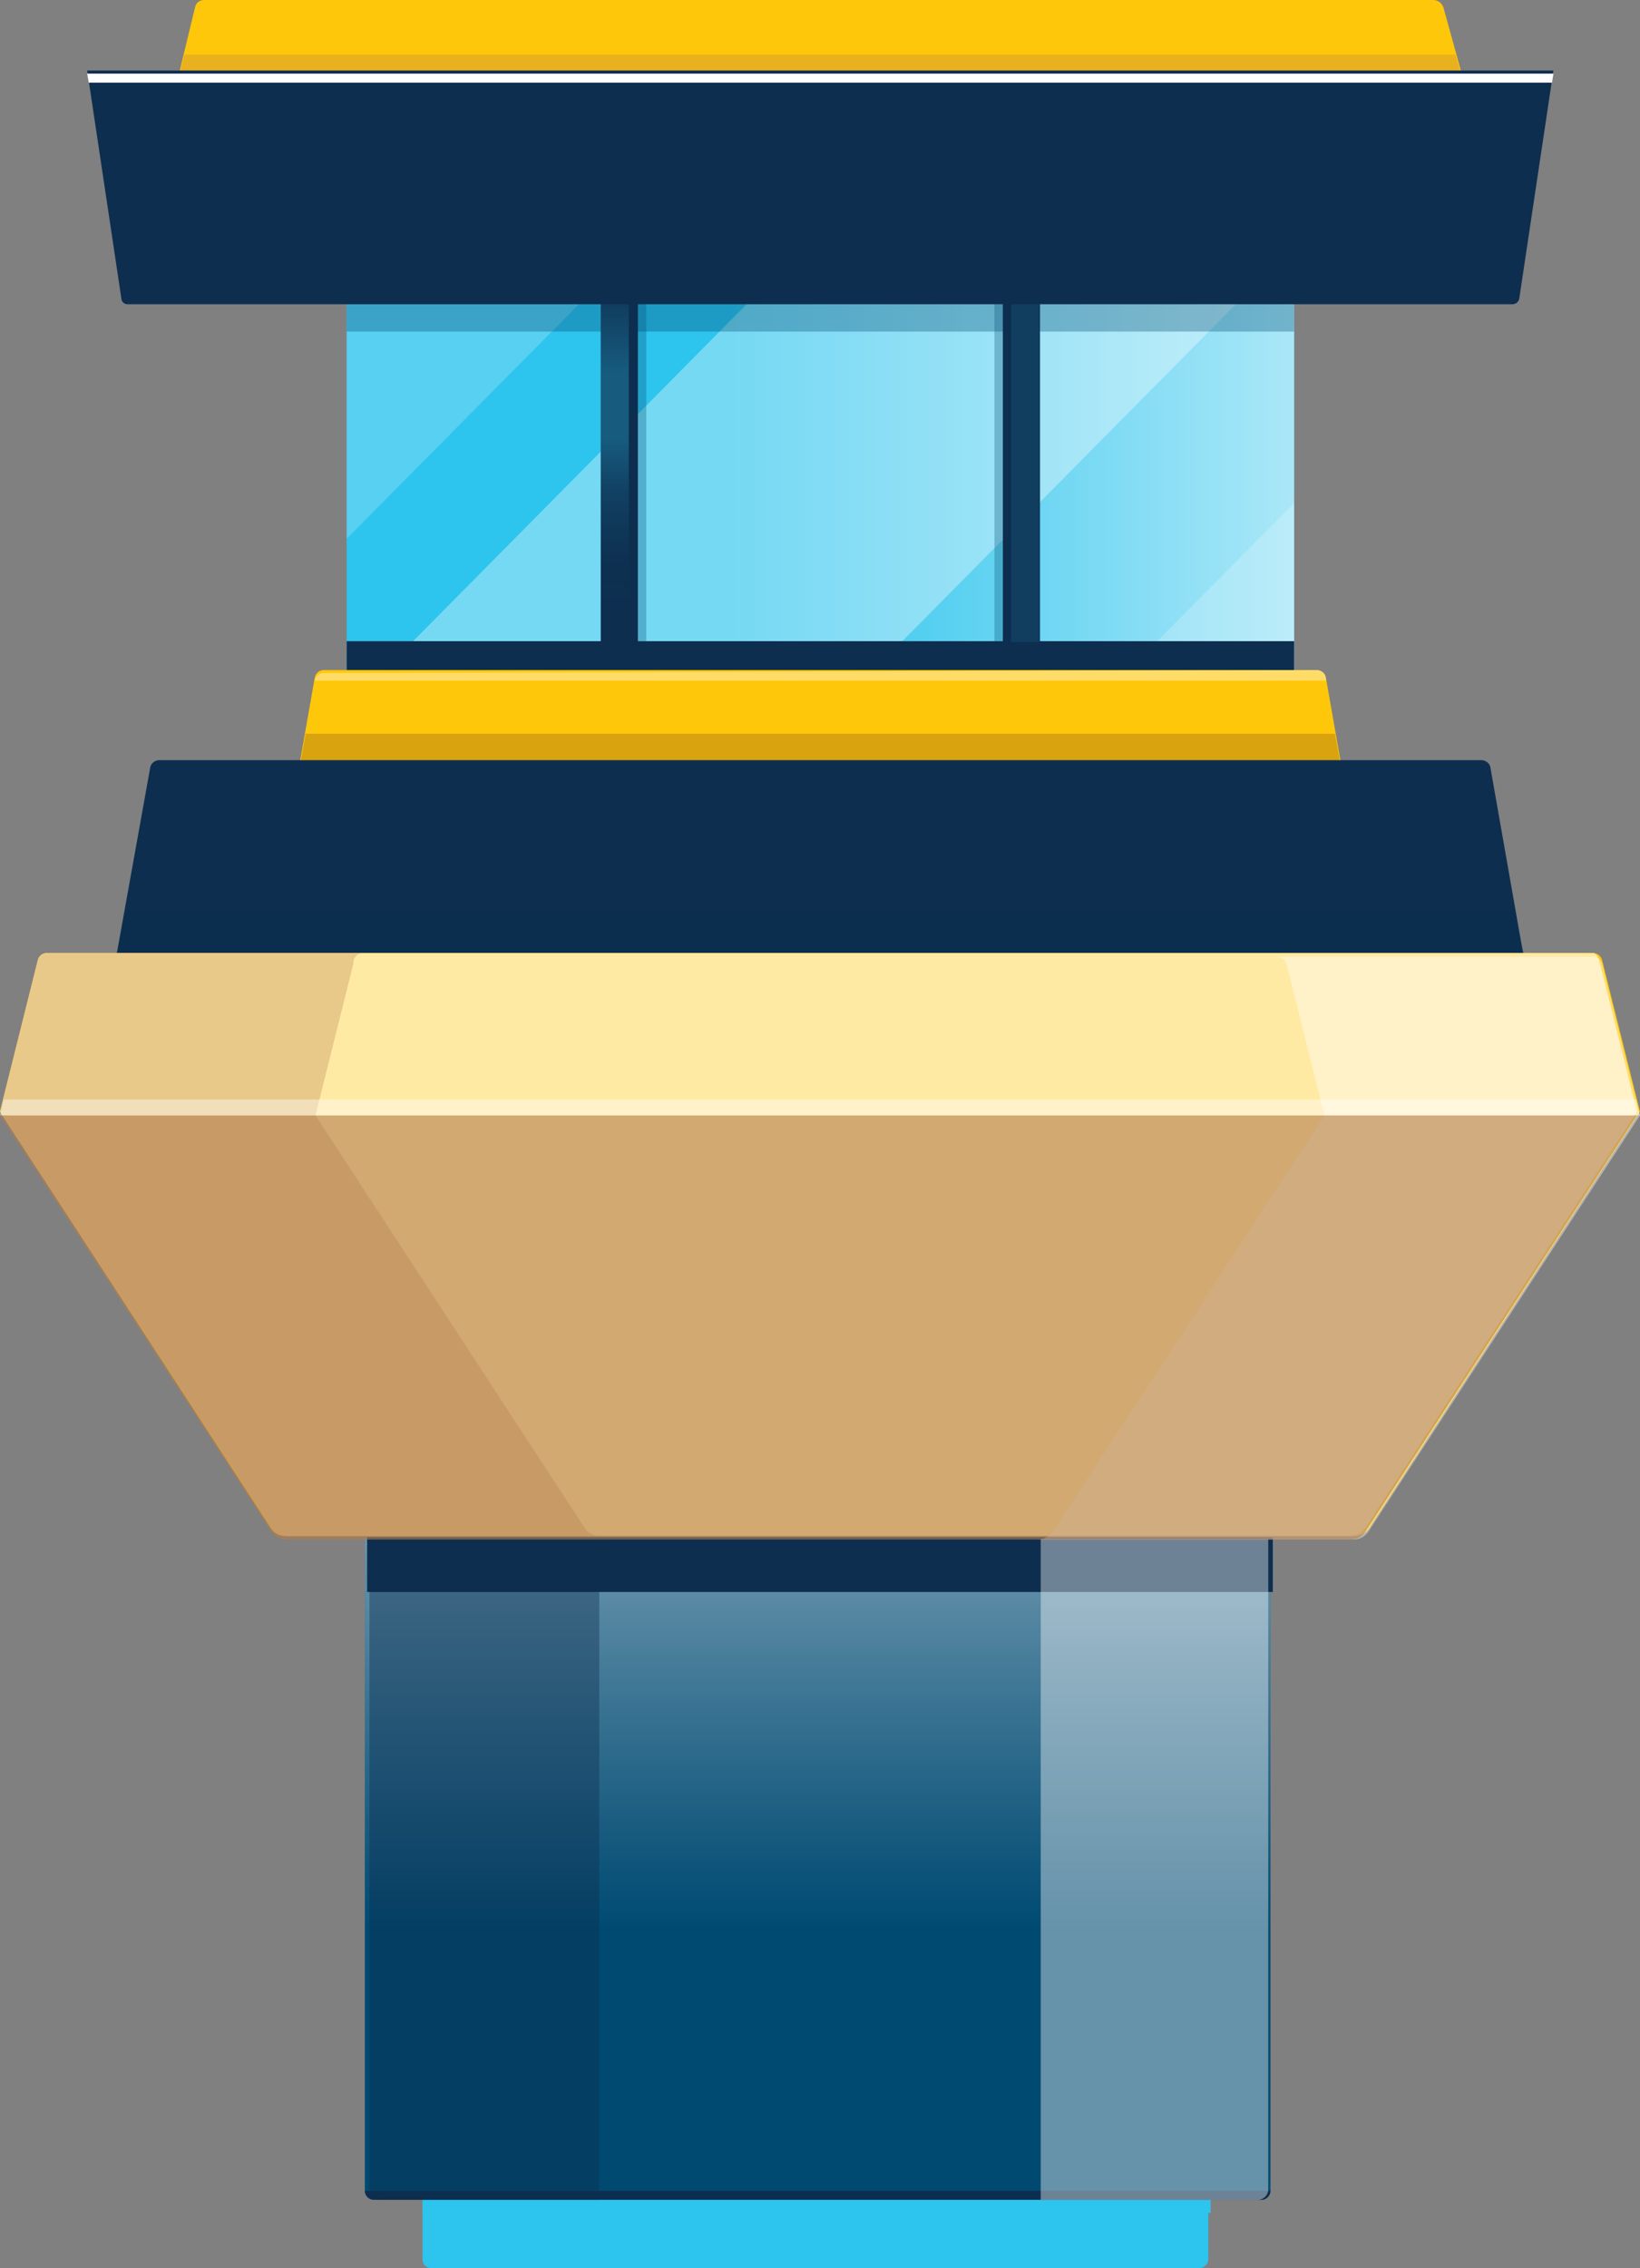 <?xml version="1.0" encoding="utf-8"?>
<!-- Generator: Adobe Illustrator 22.1.0, SVG Export Plug-In . SVG Version: 6.00 Build 0)  -->
<svg version="1.1" id="Layer_1" xmlns="http://www.w3.org/2000/svg" xmlns:xlink="http://www.w3.org/1999/xlink" x="0px" y="0px"
	 viewBox="0 0 1807.5 2498.8" style="enable-background:new 0 0 1807.5 2498.8;" xml:space="preserve">
<rect x="0" y="0" width="1807.5" height="2498.8" fill="#808080" stroke="none"/>
<style type="text/css">
	.st0{fill:#2DC4ED;}
	.st1{opacity:0.6;fill:url(#SVGID_1_);enable-background:new    ;}
	.st2{opacity:0.2;fill:#FFFFFF;enable-background:new    ;}
	.st3{fill:url(#SVGID_2_);}
	.st4{opacity:0.35;fill:#FFFFFF;enable-background:new    ;}
	.st5{fill:#0D2E4F;}
	.st6{opacity:0.33;fill:#004A72;enable-background:new    ;}
	.st7{fill:url(#SVGID_3_);}
	.st8{fill:url(#SVGID_4_);}
	.st9{opacity:0.3;fill:#004A72;enable-background:new    ;}
	.st10{fill:#FFC709;}
	.st11{opacity:0.45;fill:url(#SVGID_5_);enable-background:new    ;}
	.st12{opacity:0.38;fill:#FFFFFF;enable-background:new    ;}
	.st13{opacity:0.3;fill:#814C1F;enable-background:new    ;}
	.st14{fill:url(#SVGID_6_);}
	.st15{opacity:0.35;fill:#0D2E4F;enable-background:new    ;}
	.st16{fill:#004A72;}
	.st17{opacity:0.42;fill:url(#SVGID_7_);enable-background:new    ;}
	.st18{opacity:0.4;fill:#0D2E4F;enable-background:new    ;}
	.st19{opacity:0.4;fill:#FFFFFF;enable-background:new    ;}
	.st20{opacity:0.63;fill:url(#SVGID_8_);enable-background:new    ;}
	.st21{opacity:0.3;fill:#B27E4F;enable-background:new    ;}
	.st22{opacity:0.3;fill:#B47D4F;enable-background:new    ;}
	.st23{fill:url(#SVGID_9_);}
	.st24{fill:#FFFFFF;}
	.st25{opacity:0.6;fill:#B27E4F;enable-background:new    ;}
</style>
<g>
	<path class="st0" d="M1426.2,742.4H382.1V321h1044.2V742.4z"/>
	
		<linearGradient id="SVGID_1_" gradientUnits="userSpaceOnUse" x1="222.338" y1="1631.25" x2="221.338" y2="1631.25" gradientTransform="matrix(-1044.176 0 0 421.353 232542.031 -686800.562)">
		<stop  offset="0.41" style="stop-color:#FFFFFF;stop-opacity:0"/>
		<stop  offset="0.51" style="stop-color:#FFFFFF;stop-opacity:0.15"/>
		<stop  offset="0.74" style="stop-color:#FFFFFF;stop-opacity:0.53"/>
		<stop  offset="1" style="stop-color:#FFFFFF"/>
	</linearGradient>
	<path class="st1" d="M1426.2,742.4H382.1V321h1044.2V742.4z"/>
	<path class="st2" d="M1239.8,742.4h186.4V554.3L1239.8,742.4z"/>
	
		<linearGradient id="SVGID_2_" gradientUnits="userSpaceOnUse" x1="173.497" y1="1698.652" x2="173.497" y2="1698.493" gradientTransform="matrix(13.378 0 0 -13.373 -901.449 23036.076)">
		<stop  offset="0.28" style="stop-color:#FFFFFF;stop-opacity:0"/>
		<stop  offset="0.39" style="stop-color:#FFFFFF;stop-opacity:1.000000e-02"/>
		<stop  offset="0.48" style="stop-color:#FFFFFF;stop-opacity:6.000000e-02"/>
		<stop  offset="0.57" style="stop-color:#FFFFFF;stop-opacity:0.13"/>
		<stop  offset="0.65" style="stop-color:#FFFFFF;stop-opacity:0.22"/>
		<stop  offset="0.73" style="stop-color:#FFFFFF;stop-opacity:0.35"/>
		<stop  offset="0.81" style="stop-color:#FFFFFF;stop-opacity:0.51"/>
		<stop  offset="0.89" style="stop-color:#FFFFFF;stop-opacity:0.69"/>
		<stop  offset="0.97" style="stop-color:#FFFFFF;stop-opacity:0.9"/>
		<stop  offset="1" style="stop-color:#FFFFFF"/>
	</linearGradient>
	<path class="st3" d="M1426.2,333.6v-13.4h-13.4L1426.2,333.6z"/>
	<path class="st4" d="M420.5,741.5h539.2l417.2-421.3H837.7L420.5,741.5z"/>
	<path class="st2" d="M652.9,320.2H382.1v273.4L652.9,320.2z"/>
	<path class="st5" d="M1426.2,744.9H382.1v-38.5h1044.2V744.9z"/>
	<path class="st6" d="M382.1,320.2h1044.2v45.1H382.1V320.2z"/>
	<path class="st5" d="M1105.2,333.6h41v373.7h-41L1105.2,333.6z M662.1,333.6h41v373.7h-41V333.6z"/>
	
		<linearGradient id="SVGID_3_" gradientUnits="userSpaceOnUse" x1="200.585" y1="1635.129" x2="200.585" y2="1636.129" gradientTransform="matrix(30.934 0 0 -373.701 -5527.315 611755.875)">
		<stop  offset="0.1" style="stop-color:#2DC4ED;stop-opacity:0"/>
		<stop  offset="0.23" style="stop-color:#2DC4ED;stop-opacity:1.000000e-02"/>
		<stop  offset="0.34" style="stop-color:#2DC4ED;stop-opacity:6.000000e-02"/>
		<stop  offset="0.45" style="stop-color:#2DC4ED;stop-opacity:0.13"/>
		<stop  offset="0.55" style="stop-color:#2DC4ED;stop-opacity:0.24"/>
		<stop  offset="0.6" style="stop-color:#2DC4ED;stop-opacity:0.3"/>
		<stop  offset="0.8" style="stop-color:#2DC4ED;stop-opacity:0.3"/>
		<stop  offset="1" style="stop-color:#2DC4ED;stop-opacity:0.1"/>
	</linearGradient>
	<path class="st7" d="M662.1,333.6h30.9v373.7h-30.9V333.6z"/>
	
		<linearGradient id="SVGID_4_" gradientUnits="userSpaceOnUse" x1="200.585" y1="1627.599" x2="200.585" y2="1632.069" gradientTransform="matrix(30.934 0 0 -373.701 -5075.033 611755.875)">
		<stop  offset="0.1" style="stop-color:#2DC4ED;stop-opacity:0"/>
		<stop  offset="0.23" style="stop-color:#2DC4ED;stop-opacity:1.000000e-02"/>
		<stop  offset="0.34" style="stop-color:#2DC4ED;stop-opacity:6.000000e-02"/>
		<stop  offset="0.45" style="stop-color:#2DC4ED;stop-opacity:0.13"/>
		<stop  offset="0.55" style="stop-color:#2DC4ED;stop-opacity:0.24"/>
		<stop  offset="0.6" style="stop-color:#2DC4ED;stop-opacity:0.3"/>
		<stop  offset="0.8" style="stop-color:#2DC4ED;stop-opacity:0.3"/>
		<stop  offset="1" style="stop-color:#2DC4ED;stop-opacity:0.1"/>
	</linearGradient>
	<path class="st8" d="M1114.4,333.6h30.9v373.7h-30.9V333.6z"/>
	<path class="st9" d="M703.1,333.6h9.2v373.7h-9.2V333.6z M1096,333.6h9.2v373.7h-9.2V333.6z"/>
	<path class="st10" d="M346.9,746.6l-36.8,209h1188l-36.8-209c-0.8-4.9-5.1-8.4-10-8.4H356.1C351.5,738.5,347.7,742,346.9,746.6z"/>
	
		<linearGradient id="SVGID_5_" gradientUnits="userSpaceOnUse" x1="228.089" y1="1637.298" x2="242.299" y2="1637.298" gradientTransform="matrix(1187.971 0 0 -217.366 -261268 356740.281)">
		<stop  offset="0.41" style="stop-color:#FFFFFF;stop-opacity:0"/>
		<stop  offset="0.51" style="stop-color:#FFFFFF;stop-opacity:0.15"/>
		<stop  offset="0.74" style="stop-color:#FFFFFF;stop-opacity:0.53"/>
		<stop  offset="1" style="stop-color:#FFFFFF"/>
	</linearGradient>
	<path class="st11" d="M346.9,746.6l-36.8,209h1188l-36.8-209c-0.8-4.9-5.1-8.4-10-8.4H356.1C351.5,738.5,347.7,742,346.9,746.6z"/>
	<path class="st12" d="M356.1,741.5c-4.6,0.3-8.4,3.8-9.2,8.4h1114.4v-3.3c-0.8-4.9-5.1-8.4-10-8.4L356.1,741.5z"/>
	<path class="st13" d="M311.8,947.2h1184.6l-25.1-138.8H336.9L311.8,947.2z"/>
	<path class="st5" d="M165.5,846l-37.6,209h1551.6l-36.8-209c-0.8-4.6-4.6-8-9.2-8.4H174.7C170.1,838,166.3,841.5,165.5,846
		L165.5,846z"/>
	
		<linearGradient id="SVGID_6_" gradientUnits="userSpaceOnUse" x1="226.035" y1="1637.298" x2="244.595" y2="1637.298" gradientTransform="matrix(1551.639 0 0 -217.361 -341721.531 356830.25)">
		<stop  offset="0.1" style="stop-color:#2DC4ED;stop-opacity:0"/>
		<stop  offset="0.23" style="stop-color:#2DC4ED;stop-opacity:1.000000e-02"/>
		<stop  offset="0.34" style="stop-color:#2DC4ED;stop-opacity:6.000000e-02"/>
		<stop  offset="0.45" style="stop-color:#2DC4ED;stop-opacity:0.13"/>
		<stop  offset="0.55" style="stop-color:#2DC4ED;stop-opacity:0.24"/>
		<stop  offset="0.6" style="stop-color:#2DC4ED;stop-opacity:0.3"/>
		<stop  offset="0.8" style="stop-color:#2DC4ED;stop-opacity:0.3"/>
		<stop  offset="1" style="stop-color:#2DC4ED;stop-opacity:0.1"/>
	</linearGradient>
	<path class="st14" d="M165.5,846l-37.6,209h1551.6l-36.8-209c-0.8-4.6-4.6-8-9.2-8.4H174.7C170.1,838,166.3,841.5,165.5,846
		L165.5,846z"/>
	<path class="st15" d="M140.4,1001.5l-12.5,53.5h1552.5l-12.5-53.5H140.4z"/>
	<path class="st0" d="M474.9,2251.4h846.9c5.5,0,10,4.5,10,10v227.4c0,5.5-4.5,10-10,10l0,0H474.9c-5.1,0-9.2-4.1-9.2-9.2l0,0
		v-229.9C466.4,2255.2,470.2,2251.7,474.9,2251.4L474.9,2251.4z"/>
	<path class="st0" d="M465.7,2437.8v-234.1h868.6v234.1"/>
	<path class="st16" d="M402.1,1695.4v718.1c0,5.5,4.5,10,10,10h978.1c5.5,0,10-4.5,10-10l0,0v-718.1H402.1z"/>
	
		<linearGradient id="SVGID_7_" gradientUnits="userSpaceOnUse" x1="220.587" y1="1633.999" x2="220.587" y2="1634.999" gradientTransform="matrix(998.194 0 0 -728.16 -219287.203 1192236.25)">
		<stop  offset="0.41" style="stop-color:#FFFFFF;stop-opacity:0"/>
		<stop  offset="0.51" style="stop-color:#FFFFFF;stop-opacity:0.15"/>
		<stop  offset="0.74" style="stop-color:#FFFFFF;stop-opacity:0.53"/>
		<stop  offset="1" style="stop-color:#FFFFFF"/>
	</linearGradient>
	<path class="st17" d="M402.1,1695.4v718.1c0,5.5,4.5,10,10,10h978.1c5.5,0,10-4.5,10-10l0,0v-718.1H402.1z"/>
	<g>
		<path class="st5" d="M402.1,2413.6c0,5.5,4.5,10,10,10h978.1c5.5,0,10-4.5,10-10l0,0L402.1,2413.6z M1402.8,1753.9H404.6v-60.2
			h998.2V1753.9z"/>
		<path class="st18" d="M660.4,2423.6H421.4c-7.8,0-14.2-6.4-14.2-14.2c0,0,0,0,0,0v-714h253.3L660.4,2423.6z"/>
	</g>
	<path class="st19" d="M1392,2423.6h-245v-728.2h250.8v716.5c0,6.5-5.2,11.7-11.7,11.7h0L1392,2423.6z"/>
	<path class="st10" d="M1756.5,1050H51c-4.4,0.2-8.1,3.3-9.2,7.5L0,1224.8l298.5,459c3.3,5.1,9,8.2,15,8.4H1494
		c6.1-0.1,11.7-3.3,15-8.4l298.5-459l-41.8-167.2C1764.6,1053.3,1760.8,1050.3,1756.5,1050L1756.5,1050z"/>
	<path class="st10" d="M1756.5,1050H51c-4.4,0.2-8.1,3.3-9.2,7.5L0,1224.8l298.5,457.3c3.5,6,9.8,9.8,16.7,10h1173.8
		c6.9-0.2,13.3-4,16.7-10l298.5-457.3l-41.8-167.2C1761.7,1054.2,1759.5,1051.4,1756.5,1050L1756.5,1050z"/>
	
		<linearGradient id="SVGID_8_" gradientUnits="userSpaceOnUse" x1="219.309" y1="1613.476" x2="220.28" y2="1626.776" gradientTransform="matrix(1804.107 0 0 -642.054 -397575.812 1050910.875)">
		<stop  offset="0.41" style="stop-color:#FFFFFF;stop-opacity:0"/>
		<stop  offset="0.51" style="stop-color:#FFFFFF;stop-opacity:0.15"/>
		<stop  offset="0.74" style="stop-color:#FFFFFF;stop-opacity:0.53"/>
		<stop  offset="1" style="stop-color:#FFFFFF"/>
	</linearGradient>
	<path class="st20" d="M1756.5,1050H51c-4.4,0.2-8.1,3.3-9.2,7.5L0,1224.8l298.5,457.3c3.5,6,9.8,9.8,16.7,10h1173.8
		c6.9-0.2,13.3-4,16.7-10l298.5-457.3l-41.8-167.2C1761.7,1054.2,1759.5,1051.4,1756.5,1050L1756.5,1050z"/>
	<path class="st21" d="M646.2,1686.2l-298.5-457.3l41.8-167.2c-0.5-6,3.9-11.3,9.9-11.8c0.9-0.1,1.8,0,2.7,0.1H51
		c-4.4,0.2-8.1,3.3-9.2,7.5L0,1224.8l298.5,457.3c3.5,6,9.8,9.8,16.7,10h348.6C657.4,1692.8,650.9,1690.7,646.2,1686.2L646.2,1686.2
		z"/>
	<path class="st19" d="M1161.2,1686.2l298.5-457.3l-41.8-167.2c-1.4-4.4-5.4-7.4-10-7.5h348.6c4.4,0.2,8.1,3.3,9.2,7.5l41.8,167.2
		L1509,1686.2c-3.5,6-9.8,9.8-16.7,10h-348.6C1150.8,1696,1157.4,1692.3,1161.2,1686.2L1161.2,1686.2z"/>
	<path class="st5" d="M174.7,837.7c-4.6,0.3-8.4,3.8-9.2,8.4h1477.2c-0.8-4.6-4.6-8-9.2-8.4H174.7z"/>
	<path class="st10" d="M198.1,77.8h1412l-19.2-69.4c-1.4-4.8-5.8-8.2-10.9-8.4H224.9c-5-0.1-9.2,3.5-10,8.4L198.1,77.8z"/>
	<path class="st22" d="M198.1,81.1h1412l-5.8-20.9H203.1L198.1,81.1z"/>
	<path class="st5" d="M140.4,335.2H1667c3.8,0,7.1-2.9,7.5-6.7l37.6-250.8H96.1l37.6,250.8C133.8,332.3,136.8,335.2,140.4,335.2z"/>
	
		<linearGradient id="SVGID_9_" gradientUnits="userSpaceOnUse" x1="225.671" y1="1636.909" x2="245.001" y2="1636.909" gradientTransform="matrix(1616.011 0 0 -240.789 -355961.719 394347.812)">
		<stop  offset="0.1" style="stop-color:#2DC4ED;stop-opacity:0"/>
		<stop  offset="0.23" style="stop-color:#2DC4ED;stop-opacity:1.000000e-02"/>
		<stop  offset="0.34" style="stop-color:#2DC4ED;stop-opacity:6.000000e-02"/>
		<stop  offset="0.45" style="stop-color:#2DC4ED;stop-opacity:0.13"/>
		<stop  offset="0.55" style="stop-color:#2DC4ED;stop-opacity:0.24"/>
		<stop  offset="0.6" style="stop-color:#2DC4ED;stop-opacity:0.3"/>
		<stop  offset="0.8" style="stop-color:#2DC4ED;stop-opacity:0.3"/>
		<stop  offset="1" style="stop-color:#2DC4ED;stop-opacity:0.1"/>
	</linearGradient>
	<path class="st23" d="M140.4,318.5H1667c3.6,0.1,6.7-2.4,7.5-5.9l37.6-234.9H96.1l37.6,231.6c-1.4,3.4,0.2,7.3,3.7,8.7
		C138.4,318.4,139.4,318.6,140.4,318.5z"/>
	<path class="st24" d="M1712.1,81.1H96.1l1.7,10h1612.7L1712.1,81.1z"/>
	<path class="st19" d="M0,1228.9h1807.4l-4.2-17.6H4.2L0,1228.9z"/>
	<path class="st25" d="M1807.4,1228.9H0l298.5,457.3c3.5,6,9.8,9.8,16.7,10h1173.8c6.9-0.2,13.3-4,16.7-10l298.5-457.3
		L1807.4,1228.9z"/>
</g>
</svg>
